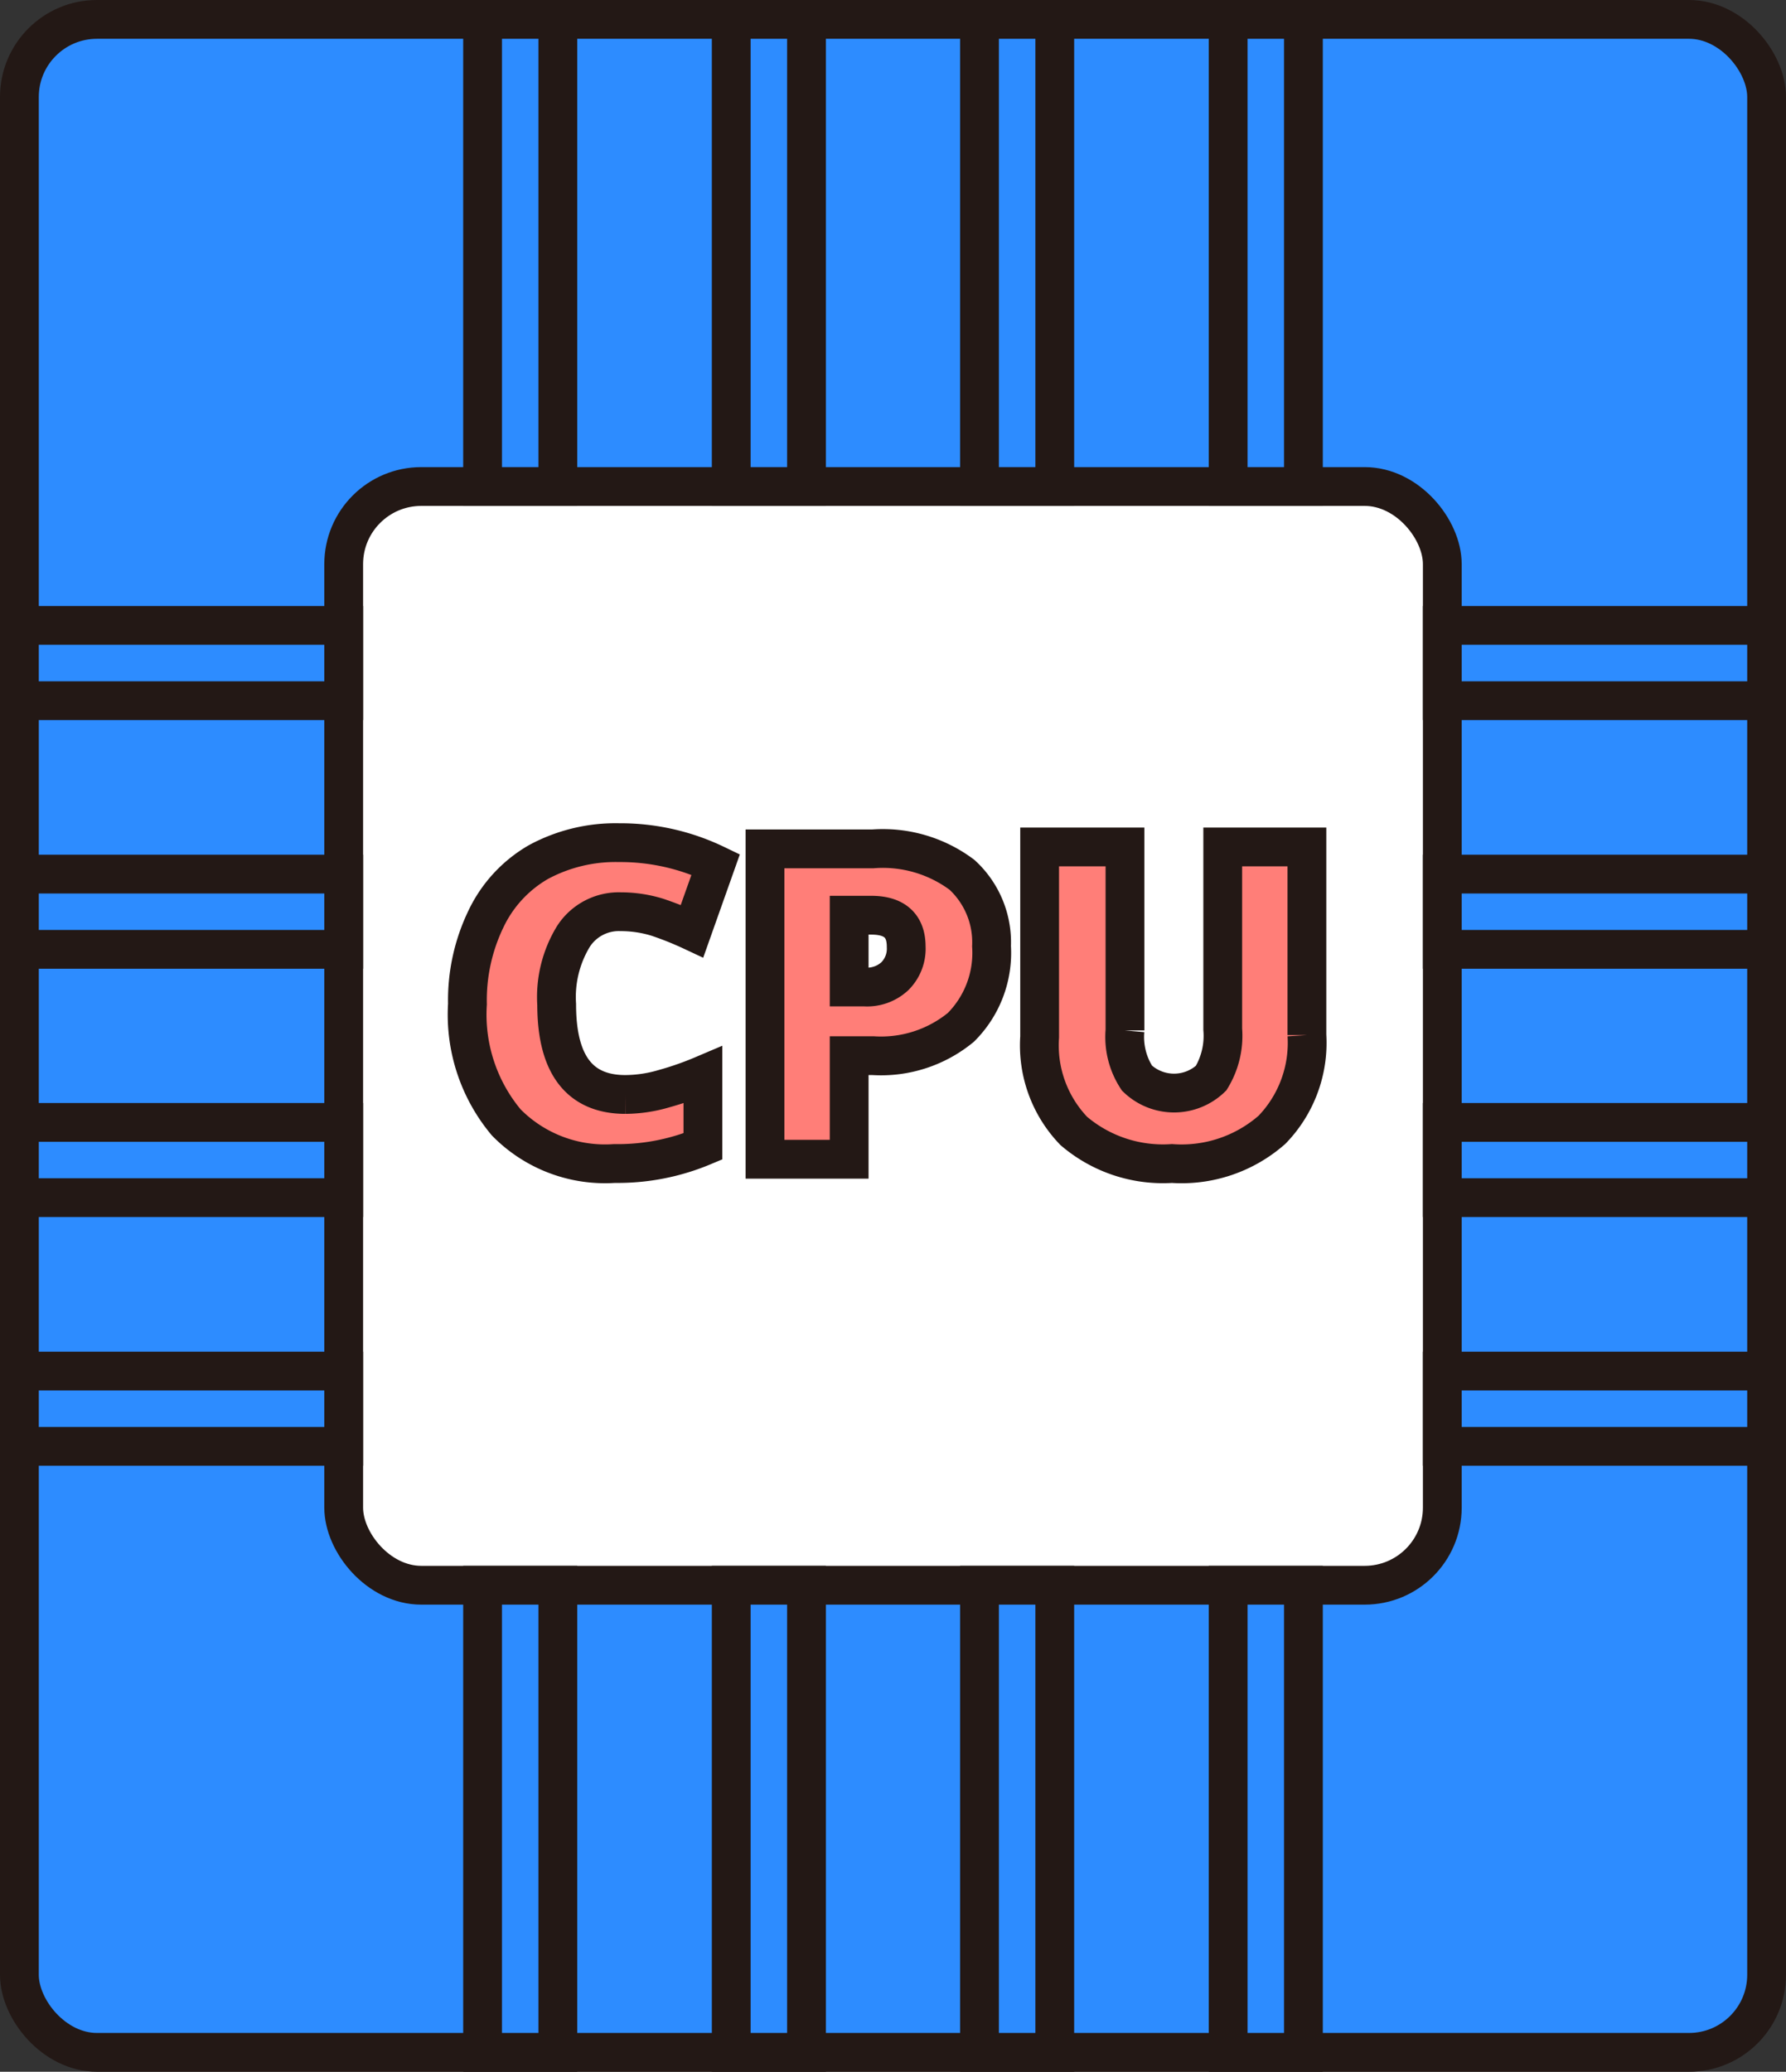 <svg id="Mac_master" data-name="Mac master" xmlns="http://www.w3.org/2000/svg" viewBox="0 0 46.04 53.4"><rect x="0" y="0" width="46.04" height="53.4" fill="#333333" stroke="none"/><defs><style>.cls-1{fill:#2d8cff;}.cls-1,.cls-2,.cls-3{stroke:#231815;stroke-miterlimit:10;}.cls-2{fill:#fff;}.cls-3{fill:#ff7e78;}</style></defs><title>cpu</title><rect class="cls-1" x="0.5" y="0.5" width="45.04" height="52.4" rx="2"/><rect class="cls-2" x="8.86" y="12.54" width="28.32" height="28.32" rx="2"/><path class="cls-3" d="M16,23.5a1.39,1.39,0,0,0-1.22.64,3,3,0,0,0-.43,1.75c0,1.55.59,2.32,1.77,2.32a3.57,3.57,0,0,0,1-.15,8.07,8.07,0,0,0,1-.35v1.84a5.69,5.69,0,0,1-2.28.44,3.57,3.57,0,0,1-2.79-1.06,4.33,4.33,0,0,1-1-3.05,4.82,4.82,0,0,1,.48-2.2,3.35,3.35,0,0,1,1.35-1.46,4.18,4.18,0,0,1,2.08-.5,5.66,5.66,0,0,1,2.49.56L17.84,24a8.44,8.44,0,0,0-.9-.36A3.21,3.21,0,0,0,16,23.5Z"/><path class="cls-3" d="M25.56,24.39a2.71,2.71,0,0,1-.79,2.09,3.24,3.24,0,0,1-2.27.73h-.61v2.67H19.72v-8H22.5a3.4,3.4,0,0,1,2.3.67A2.36,2.36,0,0,1,25.56,24.39Zm-3.67,1.05h.4a1.05,1.05,0,0,0,.78-.28,1,1,0,0,0,.29-.76q0-.81-.9-.81h-.57Z"/><path class="cls-3" d="M33.69,21.83v4.85a3.22,3.22,0,0,1-.9,2.44,3.53,3.53,0,0,1-2.58.87,3.54,3.54,0,0,1-2.53-.84,3.18,3.18,0,0,1-.88-2.42v-4.9H29v4.73a1.93,1.93,0,0,0,.31,1.23,1.38,1.38,0,0,0,1.91,0,2.09,2.09,0,0,0,.3-1.26V21.83Z"/><rect class="cls-1" x="12.44" y="0.5" width="1.94" height="12.04"/><rect class="cls-1" x="18.85" y="0.5" width="1.94" height="12.04"/><rect class="cls-1" x="25.25" y="0.5" width="1.94" height="12.04"/><rect class="cls-1" x="31.66" y="0.5" width="1.94" height="12.04"/><rect class="cls-1" x="12.44" y="40.86" width="1.94" height="12.04"/><rect class="cls-1" x="18.85" y="40.86" width="1.94" height="12.04"/><rect class="cls-1" x="25.25" y="40.86" width="1.94" height="12.04"/><rect class="cls-1" x="31.66" y="40.86" width="1.94" height="12.04"/><rect class="cls-1" x="40.39" y="32.13" width="1.94" height="8.36" transform="translate(5.05 77.67) rotate(-90)"/><rect class="cls-1" x="40.39" y="25.72" width="1.94" height="8.36" transform="translate(11.46 71.26) rotate(-90)"/><rect class="cls-1" x="40.39" y="19.32" width="1.94" height="8.36" transform="translate(17.86 64.86) rotate(-90)"/><rect class="cls-1" x="40.39" y="12.91" width="1.94" height="8.36" transform="translate(24.27 58.45) rotate(-90)"/><rect class="cls-1" x="3.71" y="32.13" width="1.94" height="8.36" transform="translate(-31.63 40.99) rotate(-90)"/><rect class="cls-1" x="3.71" y="25.72" width="1.94" height="8.36" transform="translate(-25.22 34.58) rotate(-90)"/><rect class="cls-1" x="3.71" y="19.32" width="1.94" height="8.36" transform="translate(-18.82 28.18) rotate(-90)"/><rect class="cls-1" x="3.71" y="12.91" width="1.94" height="8.36" transform="translate(-12.41 21.77) rotate(-90)"/></svg>